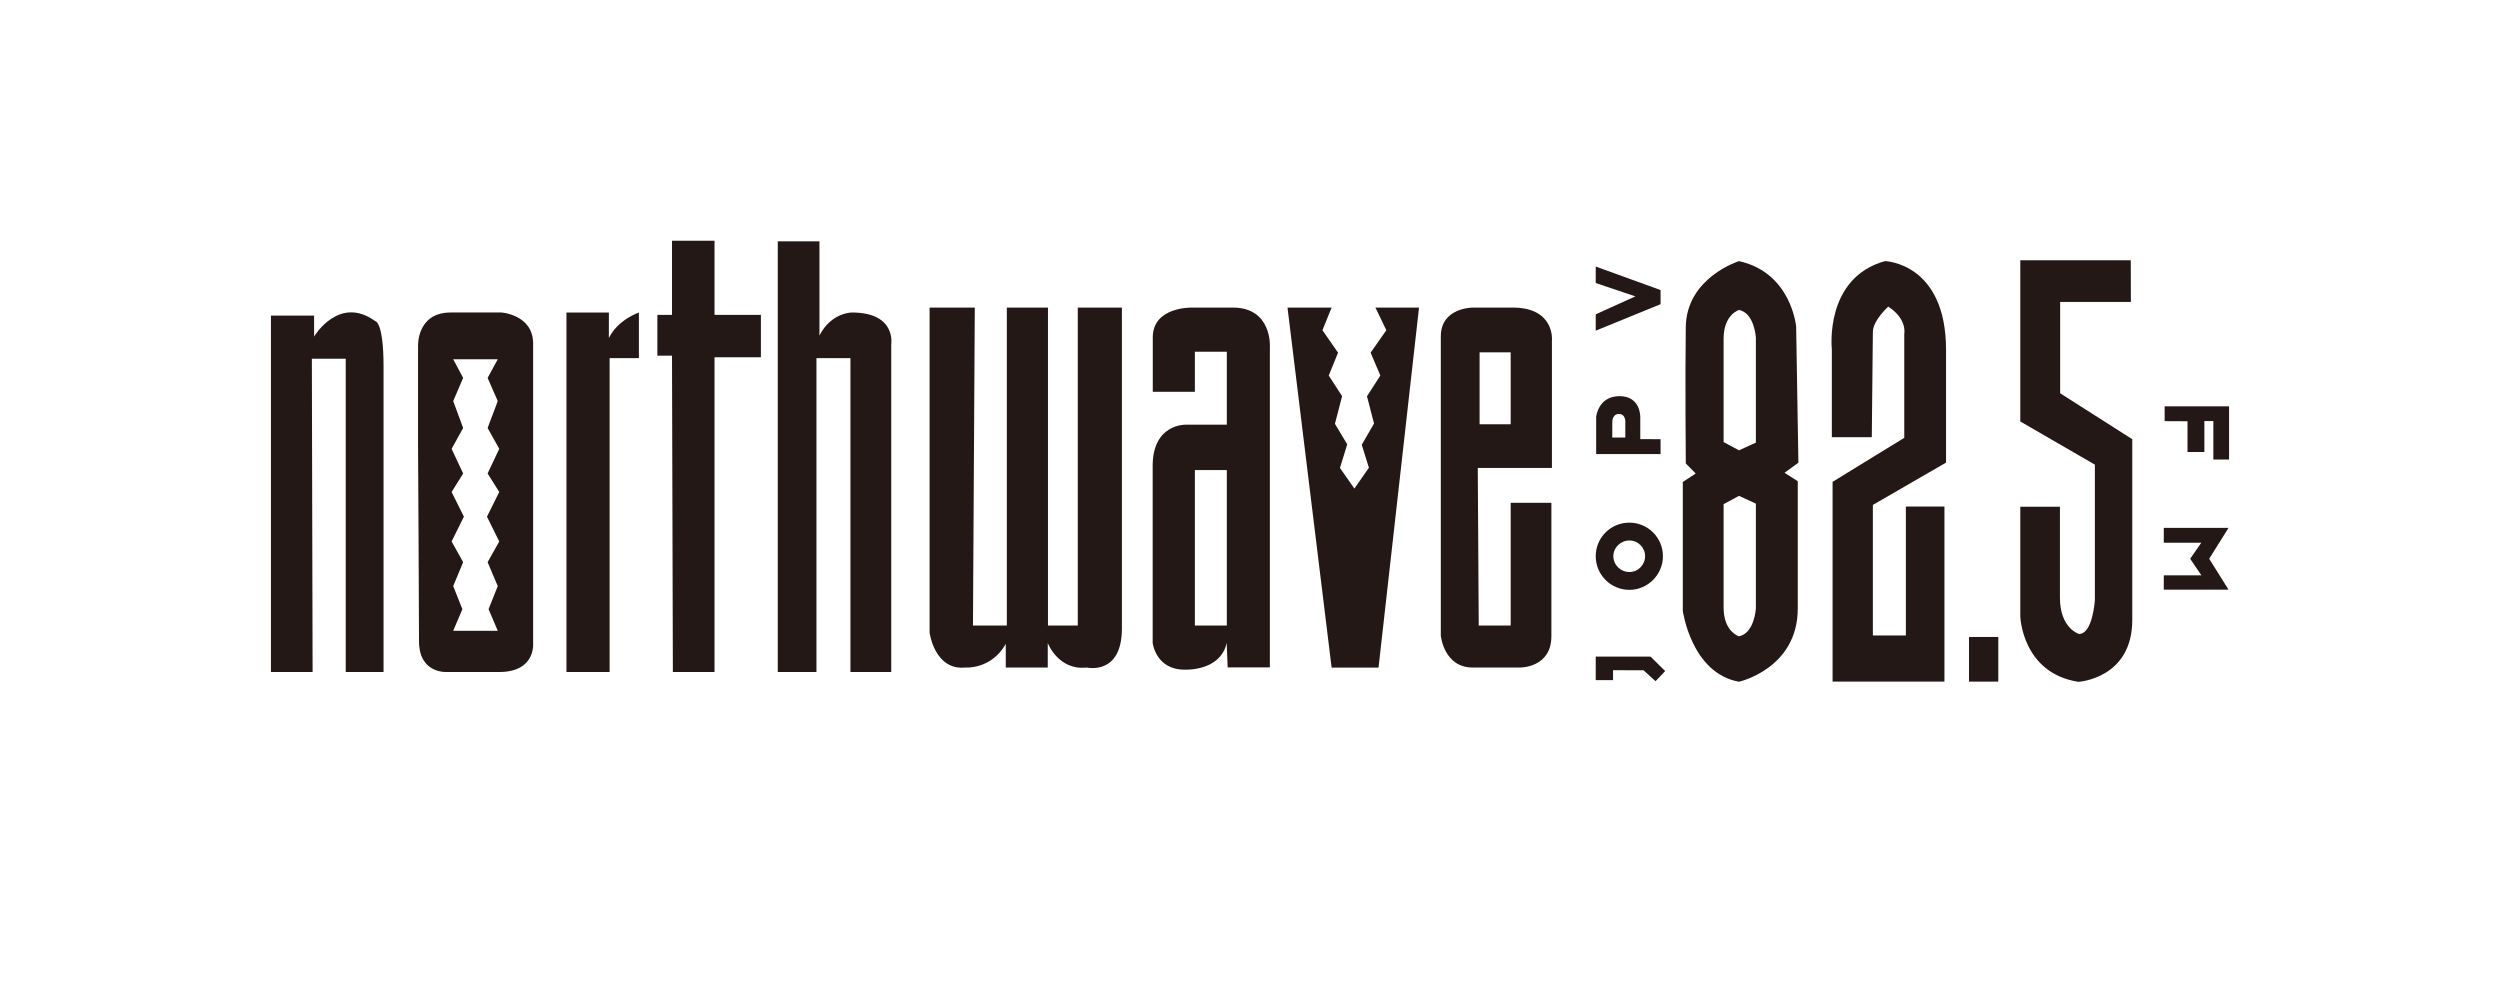 <?xml version="1.0" encoding="utf-8"?>
<!-- Generator: Adobe Illustrator 27.4.0, SVG Export Plug-In . SVG Version: 6.00 Build 0)  -->
<svg version="1.1" id="レイヤー_1" xmlns="http://www.w3.org/2000/svg" xmlns:xlink="http://www.w3.org/1999/xlink" x="0px"
	 y="0px" viewBox="0 0 234 94" style="enable-background:new 0 0 234 94;" xml:space="preserve">
<style type="text/css">
	.st0{fill:#FFFFFF;}
	.st1{fill:#231815;}
</style>
<rect class="st0" width="234" height="94"/>
<g>
	<path class="st1" d="M29.26,62.9h-3.9V29.54h4.04v1.96c0,0,2.31-3.91,5.71-1.45c0,0,0.79,0,0.79,4.26s0,28.59,0,28.59h-3.54V33.58
		H29.4h-0.21L29.26,62.9z"/>
	<path class="st1" d="M49.9,60.16c0,0,0-25.35,0-28.01c0-2.69-2.96-2.9-2.96-2.9s-1.58,0-4.76,0c-3.17,0-3.05,3.11-3.05,3.11v9.75
		c0,0,0.09,14.8,0.09,17.91s2.67,2.88,2.67,2.88h4.83C50.2,62.9,49.9,60.16,49.9,60.16z M46.73,46.05l-1.15,2.31l1.15,2.32
		l-1.09,1.94l0.95,2.24l-0.86,2.16l0.86,2.02h-4.17l0.86-2.02l-0.86-2.16l0.93-2.24l-1.08-1.94l1.15-2.32l-1.15-2.31l1.08-1.73
		l-1.08-2.31l1.08-1.95l-0.93-2.52l0.93-2.17l-0.93-1.74h4.17l-0.95,1.74l0.95,2.17l-0.95,2.52l1.09,1.95l-1.09,2.31L46.73,46.05z"
		/>
	<path class="st1" d="M53.02,62.9h4.04V33.52h2.74v-4.27c0,0-1.96,0.66-2.81,2.39v-2.39h-3.97V62.9z"/>
	<polygon class="st1" points="62.98,62.9 66.88,62.9 66.88,33.44 71.22,33.44 71.22,29.47 66.88,29.47 66.88,22.53 62.9,22.53 
		62.9,29.25 62.9,29.47 61.53,29.47 61.53,33.29 62.9,33.29 	"/>
	<path class="st1" d="M72.81,62.9h3.61V33.52h3.18V62.9h3.82V32.22c0,0,0.5-2.97-3.69-2.97c0,0-1.94,0-3.03,2.16v-8.82h-3.9V62.9
		H72.81z"/>
	<path class="st1" d="M91.24,28.79h-4.23v30.42c0,0,0.46,3.57,3.36,3.27c0,0,2.41,0.2,3.77-2.21v2.21h3.74h0.19v-2.3
		c0,0,0.97,2.6,3.66,2.3c0,0,3.28,0.77,3.28-3.66V28.79h-4.13v29.76h-2.79V28.79h-3.85v29.45v0.31h-3.17L91.24,28.79z"/>
	<path class="st1" d="M115.4,28.79c-3.66,0-3.84,0-3.84,0s-3.66-0.1-3.66,2.79s0,5.09,0,5.09h3.94v-3.75h2.99v6.83h-3.87
		c0,0-3.07-0.08-3.07,3.85c0,3.96,0,16.57,0,16.57s0.28,2.51,2.98,2.51c0,0,3.36,0.19,3.95-2.51l0.09,2.3h3.95V32.45
		C118.87,32.45,119.07,28.79,115.4,28.79z M114.83,58.55h-2.99V44h2.99V58.55z"/>
	<polygon class="st1" points="124.56,28.98 123.78,30.91 125.24,33.01 124.37,35.15 125.62,37.08 124.95,39.67 126.1,41.59 
		125.42,43.8 126.77,45.73 128.13,43.78 127.46,41.63 128.61,39.64 127.95,37.09 129.2,35.15 128.29,33.01 129.76,30.91 
		128.82,28.95 128.73,28.79 132.82,28.79 129.03,62.49 124.64,62.49 120.51,28.79 124.65,28.79 	"/>
	<path class="st1" d="M141.6,28.79h-3.76c0,0-2.98,0-2.98,2.69s0,28.02,0,28.02s0.28,2.98,2.98,2.98h4.43c0,0,2.94,0.05,2.94-2.94
		c0-2.98,0-12.48,0-12.48h-3.81v11.49h-2.99l-0.09-14.75h6.94V31.86C145.27,31.86,145.54,28.79,141.6,28.79z M141.4,39.71h-2.91
		v-6.73h2.91V39.71z"/>
	<path class="st1" d="M168.33,43.31l-0.21-12.73c0,0-0.43-5.05-5.35-6.14c0,0-4.9,1.53-4.98,6.14c-0.07,4.63,0,12.8,0,12.8
		l0.93,0.94l-1.21,0.79v12.06c0,0,0.79,5.84,5.26,6.64c0,0,5.5-1.23,5.5-6.85c0-5.65,0-11.92,0-11.92l-1.24-0.79L168.33,43.31z
		 M164.35,56.96c0,0-0.13,2.3-1.58,2.6c0,0-1.44-0.43-1.44-2.68c0-2.24,0-9.69,0-9.69l1.44-0.78l1.58,0.73V56.96z M164.35,41.43
		l-1.58,0.72l-1.44-0.77c0,0,0-7.46,0-9.7s1.44-2.67,1.44-2.67c1.45,0.29,1.58,2.59,1.58,2.59V41.43z"/>
	<path class="st1" d="M175.2,40.92h-3.74v-8.24c0,0-0.73-6.65,4.97-8.24c0,0,5.72,0.15,5.72,8.31s0,10.55,0,10.55l-6.85,3.96v12.22
		h3.09V47.41H182V63.8h-10.47V45.1l6.71-4.12v-9.75c0,0,0.29-1.37-1.5-2.53c0,0-1.44,1.29-1.44,2.38
		C175.29,32.18,175.2,40.92,175.2,40.92z"/>
	<rect x="184.3" y="59.62" class="st1" width="2.74" height="4.18"/>
	<path class="st1" d="M199.44,24.36H189.1v15.09l6.98,4.04v12.69c0,0-0.2,3.16-1.48,3.16c0,0-1.79-0.51-1.79-3.39
		c0-2.86,0-8.52,0-8.52h-3.71v10.28c0,0,0.17,5.29,5.44,6.11c0,0,5.04-0.3,5.04-5.79c0-5.24,0-16.92,0-16.92l-6.75-4.3v-8.55h6.62
		L199.44,24.36z"/>
	<polygon class="st1" points="150.98,62.73 150.98,63.66 149.36,63.66 149.36,61.46 154.32,61.46 154.49,61.46 155.86,62.81 
		154.96,63.76 153.84,62.74 	"/>
	<path class="st1" d="M152.51,48.92c-1.75,0-3.15,1.4-3.15,3.14c0,1.73,1.4,3.15,3.15,3.15c1.72,0,3.14-1.42,3.14-3.15
		C155.65,50.31,154.23,48.92,152.51,48.92z M152.51,53.54c-0.82,0-1.5-0.66-1.5-1.48c0-0.81,0.68-1.47,1.5-1.47s1.47,0.66,1.47,1.47
		C153.98,52.87,153.33,53.54,152.51,53.54z"/>
	<path class="st1" d="M153.53,41.1v-2.07c0,0,0.05-1.95-1.94-1.95c-2.01,0-2.19,1.94-2.19,1.94v3.48h6.03v-1.39L153.53,41.1z
		 M152.13,39.56v1.39h-1.22c0,0,0-0.5,0-1.39c0-0.88,0.62-0.81,0.62-0.81C152.2,38.74,152.13,39.56,152.13,39.56z"/>
	<polygon class="st1" points="155.43,28.47 155.43,27.15 149.36,24.95 149.36,26.49 153.07,27.74 149.36,29.42 149.36,30.95 	"/>
	<polygon class="st1" points="202.61,39.42 202.61,38.03 208.64,38.03 208.64,43.01 207.17,43.01 207.17,39.41 206.33,39.41 
		206.33,42.31 204.75,42.31 204.75,39.43 	"/>
	<polygon class="st1" points="202.53,49.41 202.53,50.8 206.04,50.8 205,52.3 206.05,53.85 202.53,53.85 202.53,55.19 208.59,55.19 
		206.78,52.3 208.59,49.41 	"/>
</g>
</svg>
